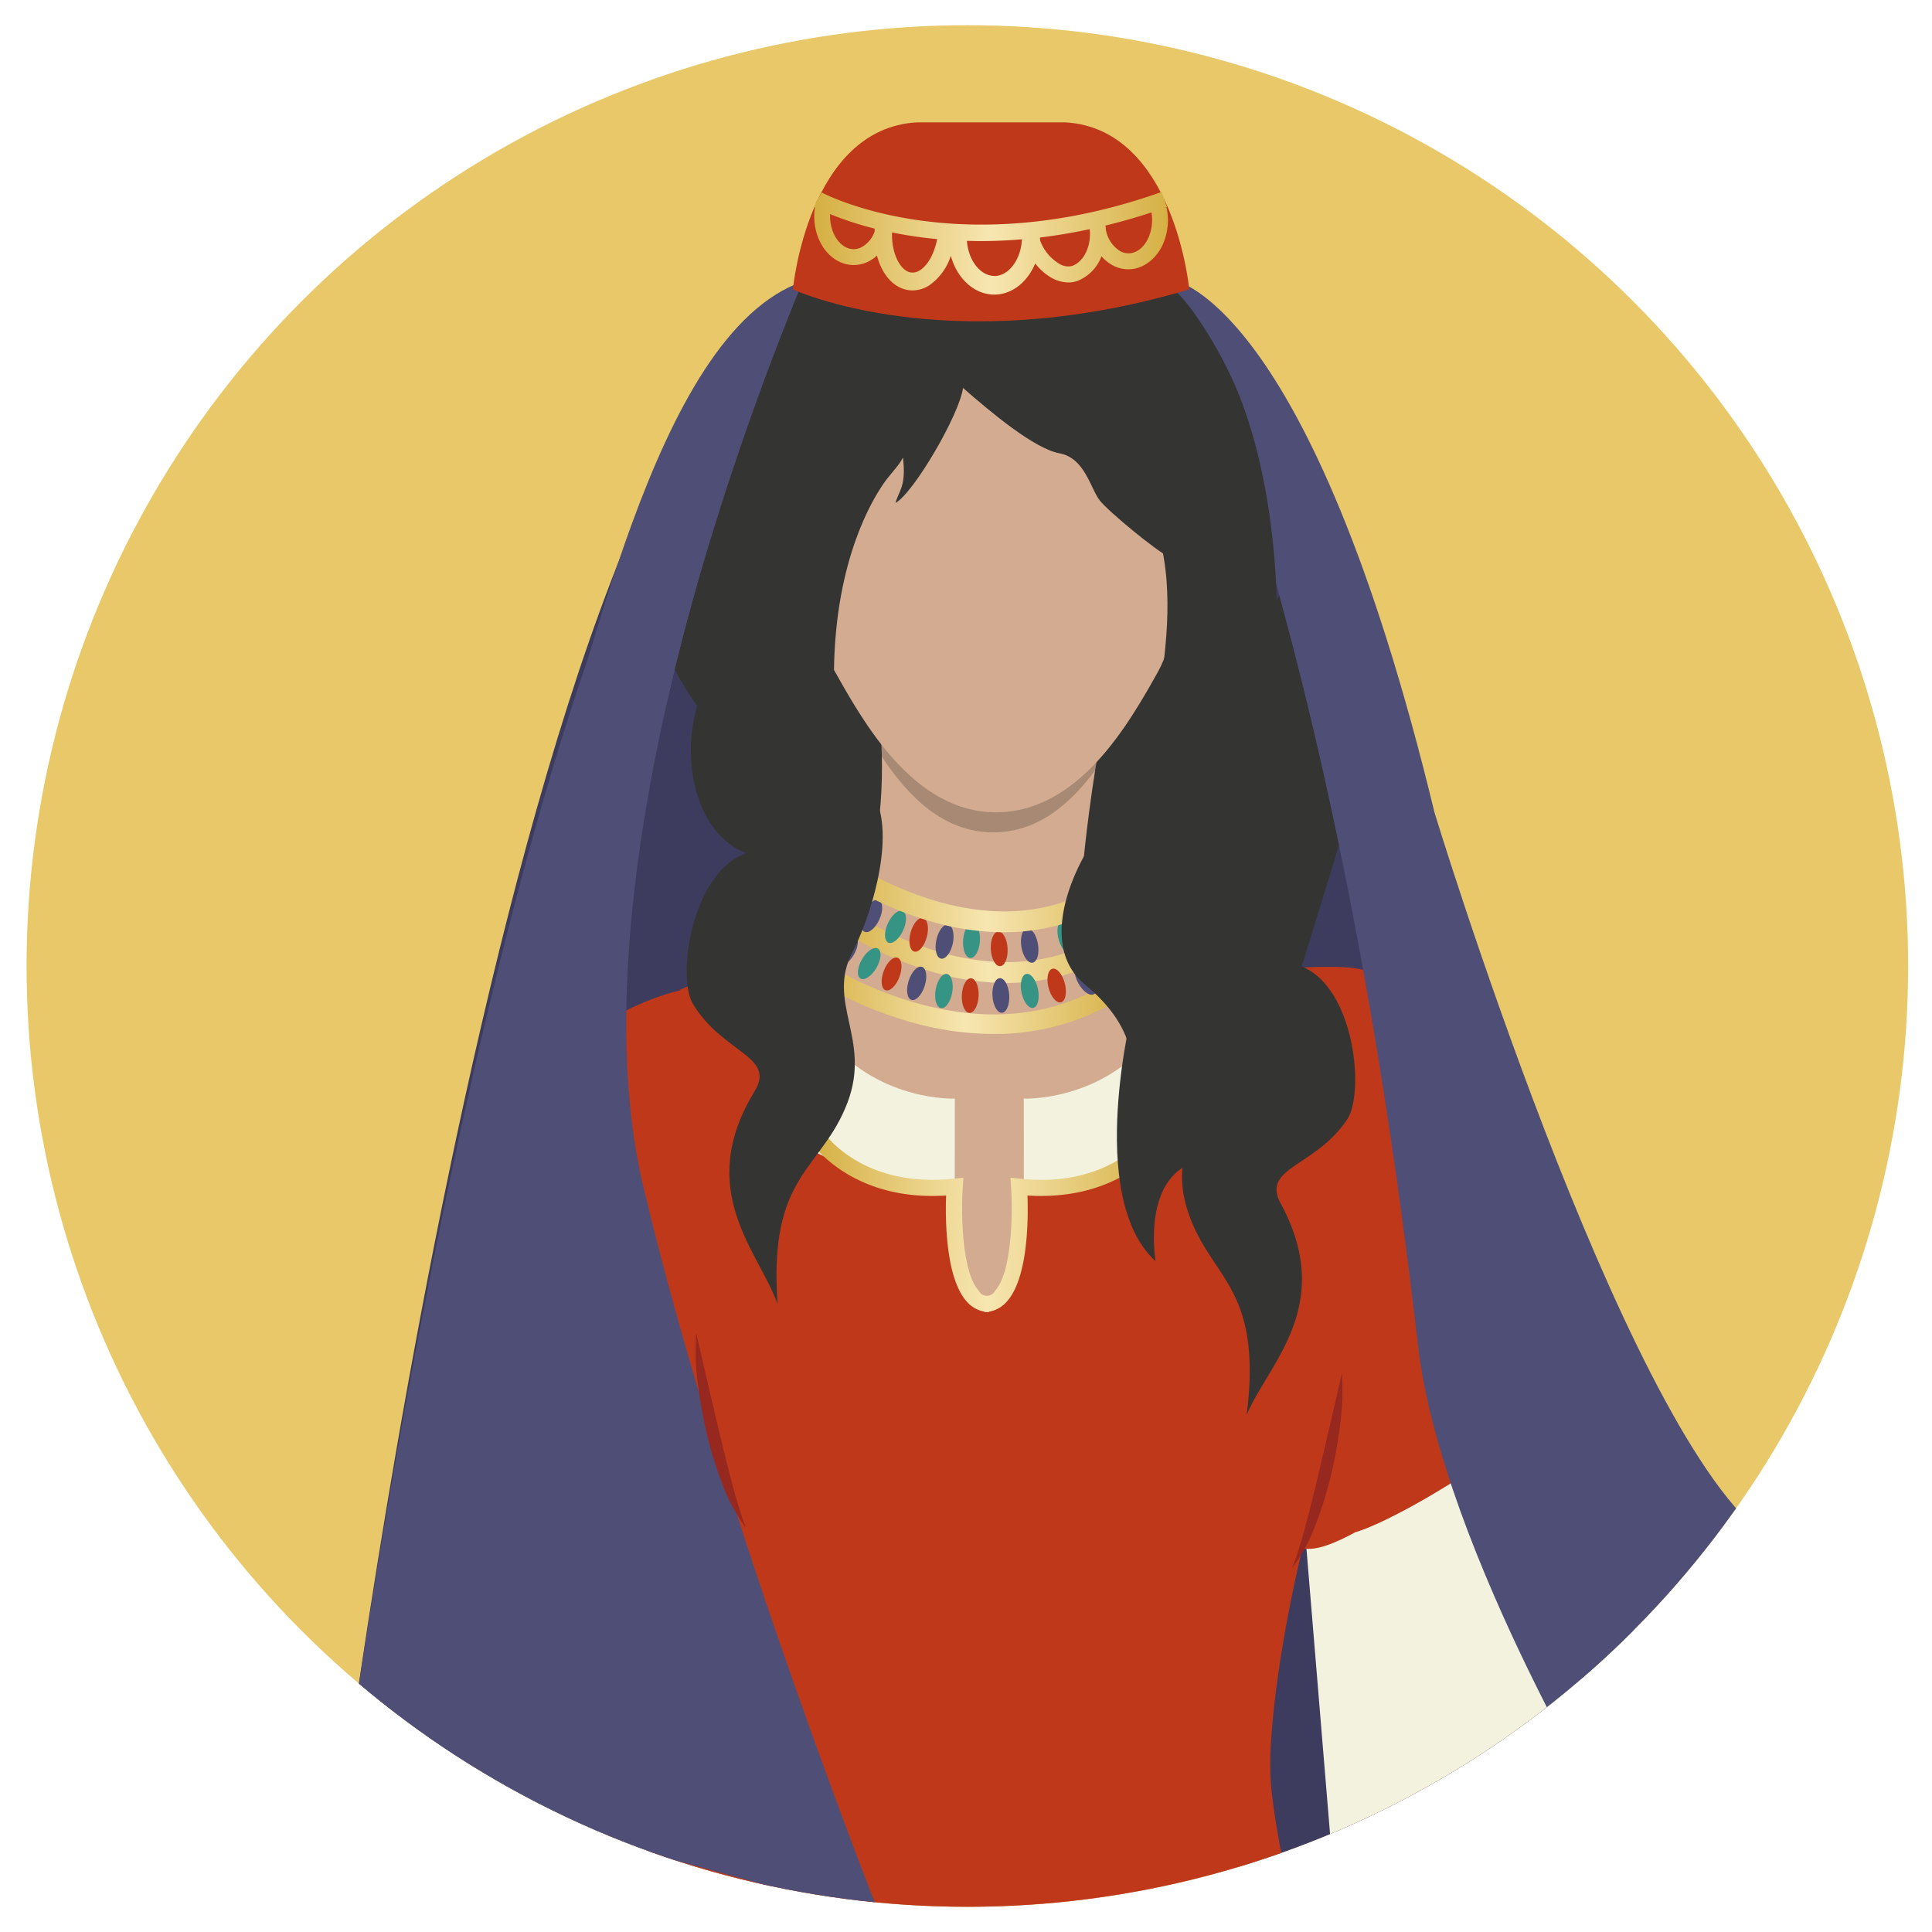 <svg id="Layer_1" data-name="Layer 1" xmlns="http://www.w3.org/2000/svg" xmlns:xlink="http://www.w3.org/1999/xlink" viewBox="0 0 600 600"><defs><style>.cls-1{fill:none;}.cls-2{fill:#726c8d;fill-rule:evenodd;}.cls-3{clip-path:url(#clip-path);}.cls-4{fill:#e9c869;}.cls-5{fill:#3d3c5e;}.cls-6{fill:#343433;}.cls-7{fill:#d2ab90;}.cls-10,.cls-8{fill:#010101;}.cls-8{opacity:0.2;}.cls-9{fill:#414141;}.cls-10{opacity:0.3;}.cls-11{fill:#c0381a;}.cls-12{fill:#f3f2df;}.cls-13{fill:#4f4e76;}.cls-14{fill:#97281f;}.cls-15{fill:url(#linear-gradient);}.cls-16{fill:url(#linear-gradient-2);}.cls-17{fill:url(#linear-gradient-3);}.cls-18{fill:#359484;}.cls-19{fill:url(#linear-gradient-4);}.cls-20{fill:url(#linear-gradient-5);}.cls-21{clip-path:url(#clip-path-2);}</style><clipPath id="clip-path"><circle class="cls-1" cx="300.42" cy="300" r="292.17"/></clipPath><linearGradient id="linear-gradient" x1="251.28" y1="379.3" x2="361.78" y2="379.3" gradientUnits="userSpaceOnUse"><stop offset="0.01" stop-color="#d5b044"/><stop offset="0.5" stop-color="#f7e6b1"/><stop offset="1" stop-color="#d5b044"/></linearGradient><linearGradient id="linear-gradient-2" x1="257.38" y1="293.15" x2="357.15" y2="293.15" xlink:href="#linear-gradient"/><linearGradient id="linear-gradient-3" x1="249.22" y1="309.01" x2="351.14" y2="309.01" xlink:href="#linear-gradient"/><linearGradient id="linear-gradient-4" x1="256.53" y1="277.39" x2="356.3" y2="277.39" xlink:href="#linear-gradient"/><linearGradient id="linear-gradient-5" x1="252.77" y1="75.52" x2="362.71" y2="75.52" xlink:href="#linear-gradient"/><clipPath id="clip-path-2"><circle class="cls-1" cx="1783.09" cy="298.18" r="291.01"/></clipPath></defs><path class="cls-2" d="M401.28,497.32s-41.92,60-71.46,67S341.88,583,341.88,583l59.4-10.62S393.33,523.08,401.28,497.32Z"/><g class="cls-3"><ellipse class="cls-4" cx="291.66" cy="296.06" rx="344.76" ry="360.21"/><path class="cls-5" d="M252.59,93.8s-53.88,69.76-13.37,190.93-2.58,313.33-2.58,313.33L105.73,564S167.5,68.86,270.48,84.55"/><path class="cls-5" d="M353.31,65.87s18.17,15.93,64.95,173c0,0,38.28,193.6,78.65,233l17.53,58.38L386,592.17,353.31,346.26Z"/><path class="cls-6" d="M340.44,68C328.77,50.46,310,61.49,284,72.85s-52.2,28.11-74.95,63c-19.28,29.52-6.17,64.57,7.46,83.38-2.28,13.63,18.81,33.09,28.55,41.85s89.23,12.46,96.35,7.67,25-35.23,30.18-51.48,27-63.89,13.29-94.4C373.49,97.46,364.13,70.92,340.44,68Z"/><path class="cls-7" d="M207.84,1075.65c-.83,50.17,22.71,195.44,27.23,215.76s4.53,57.12,5.35,68.36c.38,5.59.38,16.31.26,26.37v0c4.74,33.74,61.48,52,69.27,1.69-8.5-17.79-7.5-36.22-10-45-4.93-17.28-11.58-105.9-12-145.24s10.54-135.55,5-194.33c-3.59-38.62-3.67-72.24,0-101.67s7.42-142.31,7.86-175.21c3.68,8.68,13.93,42,18.47,64.88s65.69,162.24,69.82,183,8.07,66.34,19.73,101.34c17.44,52.44,68.19,202.78,69.43,215.32s-3.71,32.46-1.24,38.53c2.23,5.43,3.76,40.75,3.45,51.48v0c15.44,42.32,73,34.51,69.31-1.8-3.66-18-7.61-41.51-10.34-50.63-4.09-13.82-6.57-49.73-10.66-68.33s-9.25-72.49-20.22-154.79c-5.31-39.58-19.57-88.25-37.7-120.78-5-9-18.1-47.57-19.72-66.2S429.37,731.62,423,699.42c-2.48-18.16-9-44.78-12.68-58.41s-16.28-64.89-18.14-86.94,8.31-75.92,18.14-101.56.34-64.9-.91-77.88,5.28-64.88,1.88-65.86-30.81-2.27-49.83-4.23-25.37-17.81-25.65-25.3c-.27-5.62,1.82-24.29,4.3-40.06.29-1.79.58-3.54.86-5.23.53-3.1,1.06-6,1.61-8.57H273.28c.28,2.51.5,5.76.58,9.44V235c.4,16.92-2.12,43.36-14.24,56.13-6.17,6.48-36.54,13.7-45.92,17.89.42,9.51,1.64,32.87,1.64,54.5s2.47,75.26,8.65,96.89,9.83,49.33,9,62.3-28.75,46.7-43.12,76.14-17.24,93.86-19.33,133.67S209.61,915,211.24,931.92,208.67,1025.44,207.84,1075.65Z"/><path class="cls-8" d="M273.28,225.38c.28,2.51.5,5.76.58,9.44V235c8.26,12.46,19.21,23.49,34.61,23.49,13.62,0,23.78-8.63,31.66-19.29.29-1.79.58-3.54.86-5.23.53-3.1,1.06-6,1.61-8.57H273.28Z"/><path class="cls-7" d="M363.47,125.74c-5.58-24.2-37.3-31.15-54.17-31.15s-48.61,7-54.19,31.15c-5.84,25.3-5.2,66.07,3.88,82.28s24.67,44.25,50.31,44.25,41.21-27.36,50.29-43.59S369.33,151,363.47,125.74Z"/><path class="cls-7" d="M227.63,453.49c-.66,2.31-1.52,5.11-2.59,8.18-.11.38-.26.77-.38,1.17-.22.64-.42,1.26-.66,1.89-.24.79-.52,1.54-.79,2.33,0,0,0,0,0,0-.38,1.08-.75,2.19-1.18,3.33-3.62,10.21-8.08,22.08-11.64,32.38a183.76,183.76,0,0,0-5.77,19.11c-1.65,7.82-2.72,30.13-3.49,52a.08.08,0,0,0,0,.06v0c0,1.64-.09,3.28-.12,4.94a.09.09,0,0,0,0,.08c0,.65,0,1.22,0,1.81-.11,2-.18,4.05-.24,6.05,0,0,0,0,0,0-.49,16-.91,30-1.33,35.64-.71,9.58-5.17,40.75-9.79,73.11-3,21.13-6,42.82-8.05,59.36,0,0,0,0,0,0C180,766.87,179,776,179,780.53c-.06,5.35,1.24,15.75,3.11,27.87a.43.43,0,0,0,0,.22c1.17,7.76,2.58,16.23,4,24.52,3.43,20.54,6.7,39.9,6.29,44.84-.87,10.09-14.28,3.32-16-.14-1.14,0-6,.25-11.19.11-4.63-.14-9.5-.61-12.16-1.83-4.32-4.33-24.67-21.23-24.26-29.41s6.5-55,5.22-72.27-4.76-105.52-5.22-128.88c-.34-19,11.06-70.88,18.11-102.14.54-2.57,1.11-4.95,1.58-7.19,1-4.12,1.77-7.67,2.4-10.51,2.17-9.78,4.24-33.83,6.52-61.23,3.11-38.1,6.5-82.76,10.77-104.9,4.78-24.65,14.61-36.4,26.72-43a73.31,73.31,0,0,1,16.45-6.28c.79-.23,1.6-.44,2.44-.66a1.83,1.83,0,0,1,.45-.14c.65-.17,1.31-.31,2-.46a38.14,38.14,0,0,1,7.25,12.28v0c2.77,7,4.8,15.92,6.43,26.49,1.16,7.52,2.15,15.79,3,24.88.53,5.47.83,11,1,16.51v0C234.47,415.07,231.36,440.07,227.63,453.49Z"/><path class="cls-9" d="M201.09,578.76c35.61,26.11,160.63,50.53,202.06,33.13,13.08,30.64,42.21,197.36,46.31,222.44-25.46,9.94-236.25,13.76-270.95-4C166.83,775.94,153.73,638.29,201.09,578.76Z"/><path class="cls-10" d="M201.09,578.76c.94.69,2,1.38,3,2.06C165,644.53,177.66,777.15,194.22,807c17.76,32,204,30,254.35,22,.37,2.15.66,4,.89,5.31-25.46,9.94-236.25,13.76-270.95-4C166.83,775.94,153.73,638.29,201.09,578.76Z"/><path class="cls-11" d="M417.21,427.5c0,1.95-.14,3.92-.31,5.81v.05a.54.54,0,0,1,0,.23,71.37,71.37,0,0,1-4.22,19.9c-.48,1.28-1,2.67-1.48,4.11-7.71,22.11-14.79,58.42-16.37,81.87a102,102,0,0,0-.15,14.38c1.07,13.09,6.09,36.74,10.68,56.62-.76.39-1.52.71-2.28,1.07-2,.92-4.18,1.78-6.39,2.56A113.94,113.94,0,0,1,377,619c-1.93.29-3.88.58-5.88.86-21,2.68-45.07,1.57-68.63-2-1.52-.25-3.07-.51-4.6-.74-3.41-.59-6.8-1.2-10.16-1.87-.92-.19-1.86-.36-2.8-.58-1.83-.34-3.62-.75-5.38-1.14,0,0,0,0-.07,0-1.45-.32-2.9-.66-4.32-1q-7.62-1.83-14.92-3.91c-2-.59-4.05-1.22-6-1.84-6.91-2.12-13.48-4.48-19.6-6.93-1.49-.58-2.94-1.19-4.31-1.8q-6.69-2.84-12.42-5.87A97.34,97.34,0,0,1,203,582.73c-.76-.63-1.45-1.21-2.13-1.84a7,7,0,0,1-.69-.62s-.11-.07-.14-.1c-.63-.58-1.18-1.14-1.73-1.69.9-1.5,1.83-3,2.75-4.42v0a.08.08,0,0,1,0-.06c3.42-5.47,6.88-10.78,10.21-15.85,1.68-2.6,3.38-5.19,5-7.67,7.67-11.94,14-22.51,14.3-27.91.11-1.91.14-4.22,0-6.83,0-.71,0-1.43-.08-2.23-.06-1-.1-2-.2-3v-.16c-.07-1.11-.18-2.25-.27-3.44-.11-1-.17-2-.31-3-.55-5.33-1.36-11.17-2.39-17.26-.76-4.14-1.58-8.37-2.53-12.62l-.19-.94c-.25-1-.5-2-.73-3l0,0c-.21-1-.45-1.93-.69-2.87-.49-2-1-4-1.58-6a8,8,0,0,1-.28-1.07c-5.94-22.27-8.44-73.58-8.44-96.55,0-18.58-.93-38.81-1.41-49.68l-.16-3.56-.15-2.69v-.28l1.58-.68a4.13,4.13,0,0,1,.8-.31c3.39-1.46,8.56-3.05,14.59-4.94,7.28-2.33,16.43-5.19,22.79-7.95.48.68,1,1.38,1.48,2.08,2.8,3.82,2.68,47.26,6.36,51.07,18.89,19.52,60,27.79,94.56-.3,3.52-2.86-.77-38.87,2.86-42.67.66-.71,1.32-1.45,2-2.17a25.06,25.06,0,0,0,3.56.55l4.16.42c2.51.25,5.11.44,7.76.64,5.36.47,10.84.89,16,1.22l1.2.11c12.54.85,19.18,1.34,21.09,1.94,3.41.94,3.55,5.38,1.3,36.29-.93,12.93-1.87,26.27-1.35,31.83.24,2.41.83,6,1.45,10.08.34,2.23.72,4.58,1.11,7.11C416,402,417.6,414.91,417.21,427.5Z"/><path class="cls-11" d="M230.12,454.2c-.66,2.4-1.6,5.26-2.63,8.45-.27.75-.55,1.55-.82,2.36,0,.12-.08.19-.12.29q-.36,1-.72,2.1v.05c0,.1-.1.23-.17.38-.17.59-.42,1.23-.62,1.87a11.3,11.3,0,0,1-1.11.26s0,0-.07,0a18.2,18.2,0,0,1-1.87.46,84.21,84.21,0,0,1-16.89,1.42c-16.51-.17-35.24-3.81-47.74-7.35-.87-.26-1.73-.54-2.56-.78.24-3.08.52-6.16.77-9.27,2.86-35.12,6.07-74.94,10-95.33,5.11-26.28,15.94-38.59,29.18-45.43a80.85,80.85,0,0,1,16.38-6.11l2.49-.62c.66-.18,1.27-.31,1.92-.49l1.46-.36,1,1.11a.19.19,0,0,1,.07.08c3.84,4.11,6.77,9.85,9.13,17a128.71,128.71,0,0,1,4.55,19.19c1.48,8.61,2.63,18.3,3.63,28.91.7,7.27,1,14.62,1,21.92"/><polygon class="cls-12" points="463.69 439.41 499.71 550.08 414.07 581.77 404.8 469.7 463.69 439.41"/><path class="cls-11" d="M493.38,422.14c-10.23,21.37-58.86,49.8-72.49,53.72-34.55,18.84-12.79-19.67-16.34-24.05-14.88-18.33-11.18-97.21-11.83-100.3l-26.23-47.65s45.79-5.78,56.63-2.71c26,7.39,38,39.81,60.62,97.41,3.78,9.58,6.76,17.12,8.2,20.6C492.32,420,492.79,421,493.38,422.14Z"/><path class="cls-6" d="M404.26,300.11l13.54-44L402.47,174,351.78,279.68l11,24.71a94.74,94.74,0,0,0,6.81,24.42c7.59,16.31-7.26,26.77-.84,46.93,6.87,21.57,23.48,23.32,18.42,63.67,6.61-15.89,27.76-33.84,10.59-65.6-6.14-11.36,10.67-11.26,20.62-26.18,5.48-8.24,2.4-40.79-14.14-47.52"/><path class="cls-13" d="M504.19,573.13l66.24-40.6-23.3-56.33C503,441.1,445.49,252.32,445.49,252.32c-39-161.36-82-165.62-82-165.62s50.76,103,76.85,330.89C447.69,481.78,504.19,573.13,504.19,573.13Z"/><path class="cls-13" d="M246.24,93.8S174.77,263.12,199.8,368.54,275.25,600,275.25,600l-36.08-14.21L107.6,549.83S161.67,145.67,246.24,93.8Z"/><path class="cls-14" d="M401.28,487a53.89,53.89,0,0,0,7.48-14,121.71,121.71,0,0,0,4.67-15.13,142.64,142.64,0,0,0,2.78-15.57,76.2,76.2,0,0,0,.53-15.84l-3.52,15.32L409.64,457c-1.17,5.06-2.44,10.11-3.75,15.12S403.16,482.1,401.28,487Z"/><path class="cls-14" d="M231.67,474.52a53.86,53.86,0,0,1-7.47-14,121.39,121.39,0,0,1-4.68-15.14,147,147,0,0,1-2.78-15.56,76.9,76.9,0,0,1-.52-15.84l3.51,15.32,3.58,15.16c1.17,5.06,2.45,10.11,3.76,15.12S229.8,469.59,231.67,474.52Z"/></g><path class="cls-7" d="M302.56,354.82,291.14,364l5.71,12.37s-2.67,26.38,10.4,28.58c0,0,14.38-9.4,9.28-36.43l8.55-6.42-10.15-11.78Z"/><path class="cls-12" d="M296.53,341.18s-22.5,1-38.57-17.46l-4,34.46s29.08,14.73,42.55,10.36Z"/><path class="cls-12" d="M317.94,341.18s22.5,1,38.57-17.46l4,34.46s-29.08,14.73-42.55,10.36Z"/><path class="cls-15" d="M357.58,351.15c-.12.18-11.87,18-40.78,14.9l-3-.31.2,3c.47,6.9.5,26.12-5,32.15a2.81,2.81,0,0,1-5,0c-5.51-6-5.49-25.25-5-32.15l.2-3-3,.31c-28.75,3-40.31-14.17-40.79-14.91l-4.2,2.71c.52.81,12.77,19.35,42.61,17.42-.26,7.38-.19,25.7,6.46,33a9.45,9.45,0,0,0,5.51,3.09v.13c.23,0,.45,0,.67,0s.45,0,.67,0v-.13a9.46,9.46,0,0,0,5.5-3.09c6.65-7.27,6.73-25.59,6.46-33,29.83,1.91,42.09-16.61,42.61-17.42Z"/><path class="cls-6" d="M351.88,312.86s-15.06,58.7,7,78.83c0,0-4.79-27.69,14.37-31.34s4.61-39.09,4.61-39.09L367.26,309Z"/><path class="cls-16" d="M312.5,305.28a81.22,81.22,0,0,1-22.06-3.2,109,109,0,0,1-33.06-15.85l3.93-5.22a104.29,104.29,0,0,0,31.09,14.83c23.48,6.56,43.78,2.2,60.34-13l4.41,4.82C344.42,299.36,329.24,305.28,312.5,305.28Z"/><path class="cls-17" d="M308.46,321.11a94.82,94.82,0,0,1-26.22-3.88,118.76,118.76,0,0,1-33-15.28l3.59-5a114.54,114.54,0,0,0,31.32,14.42c24.06,6.89,45.43,4.05,63.5-8.43l3.51,5.09A73.93,73.93,0,0,1,308.46,321.11ZM251,299.43l1.8-2.52h0Z"/><ellipse class="cls-11" cx="310.31" cy="294.68" rx="2.61" ry="5.38" transform="translate(-15.04 16.7) rotate(-3.01)"/><ellipse class="cls-18" cx="302.01" cy="294.03" rx="5.38" ry="2.61" transform="matrix(0.07, -1, 1, 0.07, -13.46, 573.56)"/><ellipse class="cls-13" cx="293.36" cy="292.48" rx="5.38" ry="2.61" transform="translate(-54.05 518.1) rotate(-77.92)"/><ellipse class="cls-11" cx="285.31" cy="290.34" rx="5.38" ry="2.61" transform="translate(-68.6 491.44) rotate(-75.11)"/><ellipse class="cls-18" cx="278.12" cy="287.86" rx="5.38" ry="2.61" transform="translate(-99.12 421.68) rotate(-65.52)"/><ellipse class="cls-13" cx="270.72" cy="284.49" rx="5.38" ry="2.61" transform="translate(-100.38 412.98) rotate(-65.52)"/><ellipse class="cls-11" cx="263.42" cy="281.75" rx="5.38" ry="2.61" transform="translate(-102.16 404.73) rotate(-65.52)"/><ellipse class="cls-13" cx="319.77" cy="293.68" rx="2.61" ry="5.38" transform="translate(-43.37 55.71) rotate(-9.33)"/><ellipse class="cls-18" cx="328.53" cy="291.43" rx="2.61" ry="5.38" transform="matrix(0.96, -0.3, 0.3, 0.96, -71.45, 110.1)"/><ellipse class="cls-11" cx="336.72" cy="288.9" rx="2.61" ry="5.38" transform="translate(-78.49 132.56) rotate(-20)"/><ellipse class="cls-11" cx="301.33" cy="309.21" rx="5.38" ry="2.61" transform="translate(-21.25 596.18) rotate(-87.4)"/><ellipse class="cls-18" cx="293.13" cy="307.74" rx="5.38" ry="2.61" transform="translate(-60.16 544) rotate(-80.16)"/><ellipse class="cls-13" cx="284.67" cy="305.36" rx="5.38" ry="2.61" transform="translate(-92.77 483.74) rotate(-72.3)"/><ellipse class="cls-11" cx="276.87" cy="302.44" rx="5.38" ry="2.61" transform="translate(-103.39 455.83) rotate(-69.49)"/><ellipse class="cls-18" cx="269.96" cy="299.27" rx="5.38" ry="2.61" transform="translate(-124.34 382.78) rotate(-59.91)"/><ellipse class="cls-13" cx="262.92" cy="295.2" rx="5.38" ry="2.61" transform="translate(-124.32 374.66) rotate(-59.91)"/><ellipse class="cls-11" cx="255.92" cy="291.75" rx="5.38" ry="2.61" transform="translate(-124.82 366.89) rotate(-59.91)"/><ellipse class="cls-13" cx="310.84" cy="309.13" rx="2.61" ry="5.38" transform="translate(-19.37 20.79) rotate(-3.71)"/><ellipse class="cls-18" cx="319.78" cy="307.76" rx="2.61" ry="5.38" transform="translate(-55.25 70.43) rotate(-11.58)"/><ellipse class="cls-11" cx="328.18" cy="306.04" rx="2.61" ry="5.38" transform="translate(-65.74 91.12) rotate(-14.38)"/><ellipse class="cls-13" cx="337.15" cy="304.04" rx="2.61" ry="5.38" transform="translate(-104.15 197.41) rotate(-28.46)"/><ellipse class="cls-18" cx="344.69" cy="299.05" rx="2.61" ry="5.38" transform="translate(-110.16 262.27) rotate(-36.32)"/><ellipse class="cls-11" cx="351.6" cy="293.97" rx="2.61" ry="5.38" transform="translate(-106.66 287.82) rotate(-39.13)"/><path class="cls-19" d="M311.65,289.52a81.21,81.21,0,0,1-22-3.2,109.25,109.25,0,0,1-33.07-15.85l3.93-5.22a104.45,104.45,0,0,0,31.09,14.84c23.49,6.55,43.79,2.19,60.34-13l4.41,4.81C343.57,283.6,328.4,289.52,311.65,289.52Z"/><path class="cls-6" d="M341.74,88.11c6.31,10.24-13.17,12.33-26.27,16.85-29.23,10.13-55.28,60.44-59.93,85.4s10.28,44.06,16.44,57.7-2.41,38.47-7.13,47.38c-8.44,15.89,5.84,27.11-1.63,46.91-8,21.18-24.67,22.06-21.74,62.62-5.76-16.22-25.94-35.25-7.13-66.07,6.73-11-10.06-11.81-19.21-27.23-5-8.51-.26-40.86,16.61-46.71-15.24-5.88-20.44-27.94-15.24-45.78s-2.1-66.71,5.83-89.88c8.12-23.67,29.53-55.79,61.66-56.45S336.55,79.66,341.74,88.11Z"/><path class="cls-13" d="M165.84,258.62c16.74-44,36.49-154.91,83.52-171.23,0,0-26.93,62.82-42.25,130.79"/><path class="cls-6" d="M337,305.81c-16.93-13.95,0-42.84,6-49.32s14.3-22.87,17-40.56c2.24-15,4.86-35.06-1-52.55S357,128,354.07,119.89s-15.57-17.5-24.15-19.18c8.89-8.38,21.94-15.16,33.94-10.94,3.72,1.32,15.14,18.12,21,33.05,11.53,29.18,12.34,65.21,11.37,75.6s-4.87,38.26-19.47,52.24-15.69,40.87-10.29,53.2-2.35,30.72-13.18,42.4C351.6,333,354.71,320.41,337,305.81Z"/><path class="cls-6" d="M299.07,120.47c8.56,7.49,22.12,18.88,30,20.32s9.62,11.05,12.47,14.63,17.68,15.8,21.6,17.58c6.77-7.85,7.19-52.79-7.07-64.92s-51.25-31.47-70.52-18.63-32.11,27.46-31.74,45.28S245.43,208,259,208c.49-34.63,12.26-53,14.76-56.88s5.23-6.16,6.66-9c1.07,8.94-1.25,10.17-2.31,14.08C283.81,153,298,128.68,299.07,120.47Z"/><path class="cls-11" d="M330.81,38H284.76c-33.91,1.9-38.52,51.88-38.52,51.88s47.93,22.31,123.09,0C369.33,89.87,364.72,39.89,330.81,38Z"/><path class="cls-20" d="M362.29,64.46l-.7.15.83-.29-1.67-4.71c-63.39,22.57-105,.48-105.56.17h0l-1.44,2.59-.27-.07c-.09.32-.15.64-.21,1l-.5.9.31.16c-1.08,7.27,2.14,14.5,7.87,17.05a10.1,10.1,0,0,0,8.61-.13,11.62,11.62,0,0,0,2.79-1.91c1.41,5.39,4.6,9.47,8.84,10.54a8.75,8.75,0,0,0,2.21.28,9.72,9.72,0,0,0,5.44-1.75,17.73,17.73,0,0,0,6.44-9c1.92,7,7.24,12.05,13.51,12.05,5.53,0,10.33-3.94,12.7-9.67a17.36,17.36,0,0,0,5,4.41,11,11,0,0,0,5.32,1.49,8.06,8.06,0,0,0,2.77-.47,13.14,13.14,0,0,0,7.5-7.67,12.62,12.62,0,0,0,3.28,2.71,10.35,10.35,0,0,0,5.05,1.34,10.14,10.14,0,0,0,3.42-.6C360.29,80.67,364,72.54,362.29,64.46ZM267.43,76.83a5.2,5.2,0,0,1-4.49.07c-3.28-1.46-5.33-5.86-5.15-10.41A101.15,101.15,0,0,0,271.63,71c0,.3,0,.59,0,.88A8.78,8.78,0,0,1,267.43,76.83Zm18.38,7a4,4,0,0,1-3.28.72c-3-.77-5.71-5.83-5.5-12.36a130.72,130.72,0,0,0,14,2.06C290.21,78.58,288.27,82.22,285.81,83.86Zm23,1.86c-4.37,0-8.09-4.87-8.53-10.88,1.36,0,2.72.06,4.13.06,4.1,0,8.42-.17,12.95-.55C317.08,80.58,313.28,85.72,308.79,85.72ZM333,82.58a5.14,5.14,0,0,1-4.06-.68A14,14,0,0,1,323,74.63c0-.29,0-.58,0-.87,4.92-.6,10.06-1.44,15.41-2.59C339,76.25,336.65,81.27,333,82.58Zm19.24-4.22a5.21,5.21,0,0,1-4.43-.41,9.82,9.82,0,0,1-4.39-6.73h0c0-.38-.07-.77-.12-1.16,4.63-1.13,9.4-2.48,14.31-4.09C358.51,71.37,356.13,77,352.22,78.36Z"/><g class="cls-21"><path class="cls-4" d="M514.56,417.89C616.67,423.1,706.21,402.62,807,398.63c104.46-4.15,205.23,1.33,304.11-14.52,101-16.19,198.77,31.65,305.53,13.06,97-16.88,182.69-53.95,287.85-37.74,101,15.57,137.93,35.08,238.44,30.49,96.22-4.4,426.54,170.08,439.25,201.05-38.37-2.31-372.21-55.15-480.36-55.15-246.84,0-2154.85,32-2215.11-13.06C-279.1,503,311.74,407.53,514.56,417.89Z"/><path class="cls-4" d="M1495.63,476.68c-102.91,3.87-193.15-11.35-294.76-14.32-105.29-3.08-206.85,1-306.5-10.8-101.75-12-200.34,23.53-307.93,9.72-97.75-12.55-184.12-40.11-290.11-28.06C194.5,444.79,109,451.2,7.65,447.79c-97-3.27-250.29-41.74-340-14.57-96.22,29.14-211.72,108.1-224.53,131.12,38.68-1.72,545.34,0,654.35,0,248.77,0,2328.74,41.85,2389.47,8.31C2482.12,507.27,1700.05,469,1495.63,476.68Z"/></g></svg>